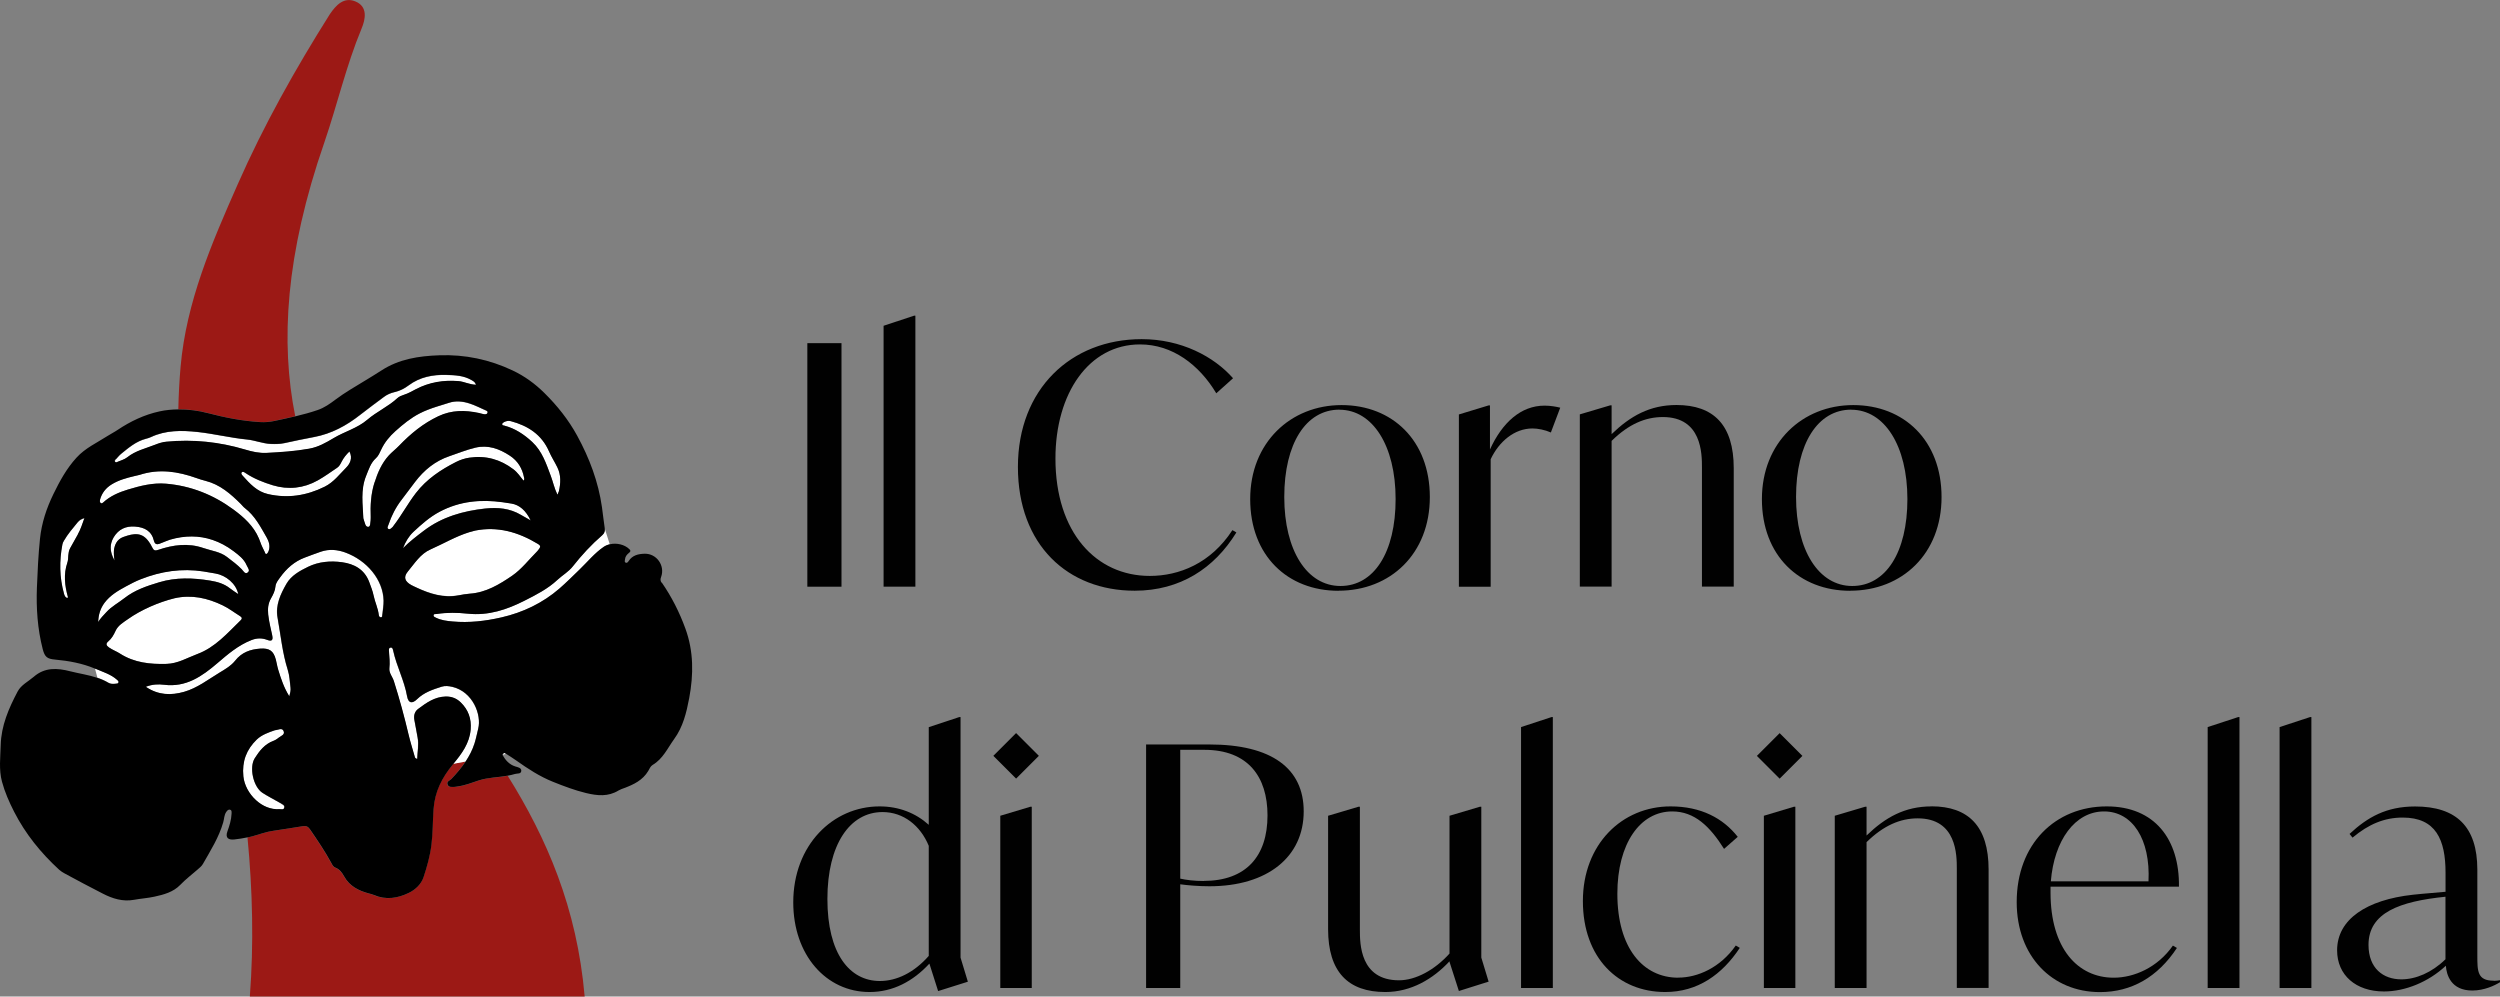 <?xml version="1.0" encoding="UTF-8"?>
<svg id="Livello_2" xmlns="http://www.w3.org/2000/svg" viewBox="0 0 317.71 126.64">
  <rect x="0" y="0" width="317.71" height="126.64" fill="#808080" stroke="none"/>
  <defs>
    <style>
      .cls-1 {
        fill: #010101;
      }

      .cls-2 {
        fill: #9c1915;
      }

      .cls-3 {
        fill: #fff;
      }
    </style>
  </defs>
  <g id="Livello_1-2" data-name="Livello_1">
    <g>
      <rect class="cls-1" x="102.6" y="43.61" width="4.34" height="30.95"/>
      <polygon class="cls-1" points="116.33 40.12 116.16 40.12 112.29 41.4 112.29 74.56 116.33 74.56 116.33 40.12"/>
      <path class="cls-1" d="M157.13,67.67l-.51-.3c-2.76,4.25-6.8,5.82-10.5,5.82-6.84,0-11.99-5.53-11.99-14.92,0-8.29,4.25-14.5,10.75-14.5,4.12,0,7.52,2.59,9.69,6.21l2.13-1.91c-2.42-2.76-6.59-4.97-11.61-4.97-8.97,0-15.73,6.33-15.73,16.24s6.33,15.73,14.84,15.73c5.78,0,10.12-2.85,12.92-7.4Z"/>
      <path class="cls-1" d="M170.1,75.07c6.63,0,11.61-4.72,11.61-11.9s-4.76-11.69-11.22-11.69-11.61,4.76-11.61,11.95,4.76,11.65,11.22,11.65ZM170.22,52.07c4.21,0,7.14,4.55,7.14,11.35s-2.76,11.05-7.01,11.05-7.14-4.51-7.14-11.31,2.76-11.1,7.01-11.1Z"/>
      <path class="cls-1" d="M189.35,57.13v-5.61h-.17l-3.78,1.15v21.89h4.04v-16.2c1.06-2.25,3.02-3.91,5.31-3.91.68,0,1.57.17,2.34.51l1.19-3.15c-.51-.13-1.23-.26-2-.26-2.98,0-5.36,2.13-6.93,5.57Z"/>
      <path class="cls-1" d="M204.82,56.02c2.17-2.13,4.29-3.02,6.5-3.02,4.97,0,4.97,4.68,4.97,6.42v15.13h4.04v-15.05c0-5.48-2.55-8.03-7.27-8.03-3.4,0-5.87,1.4-8.25,3.7v-3.66h-.17l-3.87,1.15v21.89h4.04v-18.53Z"/>
      <path class="cls-1" d="M235.13,75.07c6.63,0,11.61-4.72,11.61-11.9s-4.76-11.69-11.22-11.69-11.61,4.76-11.61,11.95,4.76,11.65,11.22,11.65ZM235.26,52.07c4.21,0,7.14,4.55,7.14,11.35s-2.76,11.05-7.01,11.05-7.14-4.51-7.14-11.31,2.76-11.1,7.01-11.1Z"/>
      <path class="cls-1" d="M122.07,91.13h-.17l-3.87,1.28v12.41c-1.66-1.49-3.78-2.34-6.25-2.34-5.95,0-10.97,4.93-10.97,12.2,0,6.67,4.17,11.39,9.69,11.39,2.98,0,5.53-1.36,7.61-3.61l1.11,3.49,3.78-1.19-.93-3.06v-30.57ZM118.03,121.48c-1.87,2.13-4.08,3.19-6.21,3.19-3.87,0-6.67-3.49-6.67-10.42s2.85-11.05,7.01-11.05c2.64,0,4.8,1.7,5.87,4.29v13.99Z"/>
      <polygon class="cls-1" points="127.12 103.67 127.12 125.56 131.12 125.56 131.12 102.52 130.95 102.52 127.12 103.67"/>
      <rect class="cls-1" x="127.08" y="94.02" width="4.09" height="4.09" transform="translate(-30.1 119.46) rotate(-45.01)"/>
      <path class="cls-1" d="M153.69,94.61h-8.04v30.95h4.34v-13.18c.93.13,2.38.25,3.7.25,7.4,0,11.99-3.74,11.99-9.52,0-5.44-4.04-8.5-11.99-8.5ZM152.97,111.96c-1.23,0-2.21-.13-2.98-.3v-16.37h3.06c5.57,0,8.03,3.44,8.03,8.33,0,5.19-2.72,8.33-8.12,8.33Z"/>
      <path class="cls-1" d="M188.25,102.52h-.17l-3.87,1.15v17.51c-1.87,2.08-4.29,3.4-6.42,3.4-4.97,0-4.97-4.68-4.97-6.42v-15.64h-.17l-3.87,1.15v14.41c0,5.44,2.55,7.99,7.27,7.99,3.27,0,6.08-1.66,8.16-3.91v.08l1.19,3.7,3.78-1.19-.93-3.06v-19.17Z"/>
      <polygon class="cls-1" points="193.3 92.4 193.3 125.56 197.34 125.56 197.34 91.13 197.17 91.13 193.3 92.4"/>
      <path class="cls-1" d="M213.28,124.25c-4.46,0-7.74-3.74-7.74-10.67,0-6.38,2.89-10.46,6.97-10.46,2.85,0,4.8,1.91,6.59,4.76l1.74-1.53c-1.87-2.38-4.68-3.87-8.54-3.87-6.16,0-11.14,4.8-11.14,12.03s4.51,11.56,10.46,11.56c4.12,0,7.23-2.21,9.48-5.61l-.51-.3c-1.96,2.81-4.85,4.08-7.31,4.08Z"/>
      <polygon class="cls-1" points="224.16 103.67 224.16 125.56 228.16 125.56 228.16 102.52 227.99 102.52 224.16 103.67"/>
      <rect class="cls-1" x="224.11" y="94.02" width="4.09" height="4.09" transform="translate(-1.68 188.05) rotate(-45)"/>
      <path class="cls-1" d="M245.46,102.48c-3.4,0-5.87,1.4-8.25,3.7v-3.66h-.17l-3.87,1.15v21.89h4.04v-18.54c2.17-2.12,4.29-3.02,6.5-3.02,4.97,0,4.97,4.68,4.97,6.42v15.13h4.04v-15.05c0-5.48-2.55-8.03-7.27-8.03Z"/>
      <path class="cls-1" d="M276.91,112.68c.08-5.99-3.06-10.2-9.18-10.2-6.55,0-11.44,4.8-11.44,12.16,0,6.89,4.51,11.44,10.58,11.44,4,0,7.35-1.91,9.78-5.61l-.51-.3c-1.96,2.81-4.97,4.08-7.52,4.08-4.59,0-8.03-3.74-8.03-10.8v-.77h16.32ZM267.39,103.12c3.61,0,5.91,3.53,5.65,8.88h-12.41c.42-5.19,3.06-8.88,6.76-8.88Z"/>
      <polygon class="cls-1" points="280.56 92.4 280.56 125.56 284.6 125.56 284.6 91.13 284.43 91.13 280.56 92.4"/>
      <polygon class="cls-1" points="289.7 92.4 289.7 125.56 293.74 125.56 293.74 91.13 293.57 91.13 289.7 92.4"/>
      <path class="cls-1" d="M316.91,124.63c-2.08,0-2.08-1.19-2.08-3.23v-10.88c0-5.48-2.68-8.03-7.91-8.03-3.66,0-6.04,1.36-8.33,3.49l.38.47c2.08-1.74,4.08-2.55,6.38-2.55,4.21,0,5.44,2.81,5.44,7.01v2.42c-1.28.13-2.64.21-4.17.38-5.82.64-9.61,3.1-9.61,7.06,0,3.15,2.38,5.23,5.95,5.23,2.68,0,5.65-1.19,7.87-3.27.08,1.15.64,3.15,3.36,3.15,1.53,0,2.85-.64,3.53-1.06v-.25c-.25.04-.51.08-.81.08ZM310.78,121.91c-1.74,1.7-3.78,2.55-5.61,2.55-2.3,0-4.17-1.4-4.17-4.38,0-4.12,4-5.53,9.78-6.12v7.95Z"/>
      <path class="cls-2" d="M33.06,53.63c.62.04,1.24-.02,1.84-.15.87-.19,1.75-.38,2.62-.58-1.89-9.39-1.25-20.54,3.71-34.83,1.64-4.79,2.77-9.75,4.72-14.44.5-1.19.82-2.79-.79-3.45-1.46-.6-2.45.46-3.24,1.62-4.38,6.95-8.41,14.12-11.72,21.64-3.28,7.43-6.52,14.9-7.25,23.16-.16,1.81-.25,3.62-.29,5.42,1.26-.02,2.51.14,3.77.47,2.18.58,4.39,1.01,6.65,1.14Z"/>
      <path class="cls-2" d="M58.08,99.96c-.12.02-.24.05-.35.05-.33,0-.74.09-.88-.32-.13-.38.28-.47.47-.67.68-.7,1.31-1.45,1.84-2.25l-1.55.29s-.05.06-.07.09c-1.41,1.69-2.31,3.47-2.46,5.68-.11,1.51-.09,3.03-.27,4.53-.17,1.42-.56,2.78-1,4.12-.3.91-1.02,1.59-1.88,2-1.42.69-2.92.93-4.44.26-.2-.09-.42-.13-.63-.19-1.31-.35-2.45-.93-3.15-2.18-.26-.47-.58-.9-1.12-1.11-.25-.09-.37-.35-.5-.58-.81-1.49-1.76-2.89-2.72-4.29-.23-.34-.46-.46-.89-.39-1.24.19-2.47.41-3.72.58-.92.12-1.81.46-2.71.71-.2.05-.4.09-.6.13.65,6.7.81,13.55.3,20.22h42.55c-.97-11.28-4.85-20.16-9.78-28.05-1.24.23-2.53.21-3.74.62-.89.3-1.76.64-2.7.76Z"/>
      <path class="cls-3" d="M20.22,74c2.15-.65,4.33-.57,6.51-.21.88.15,1.75.39,2.48.97.34.27.71.5,1.07.74-.28-1.33-1.57-2.4-2.91-2.62-.51-.09-1.02-.18-1.53-.26-2.74-.43-5.39-.03-7.95.99-.65.26-1.26.58-1.88.91-1.02.55-2.02,1.14-2.73,2.09-.54.72-.78,1.55-.8,2.45.28-.48.67-.85,1.03-1.25.66-.74,1.54-1.19,2.3-1.79,1.33-1.04,2.86-1.55,4.42-2.02Z"/>
      <path class="cls-3" d="M21.17,84.37c1.43-.04,2.62-.77,3.9-1.25,2.28-.85,3.83-2.66,5.51-4.29.26-.25.14-.4-.1-.55-.73-.45-1.4-.97-2.18-1.35-1.95-.94-3.97-1.39-6.13-.9-1.99.49-4.25,1.47-5.91,2.65-.59.42-1.26.79-1.58,1.5-.22.5-.49.96-.91,1.32-.39.33-.24.56.09.79.44.31.96.5,1.41.78,1.82,1.16,3.83,1.36,5.91,1.3Z"/>
      <path class="cls-3" d="M58.28,75.65c.47-.09.94-.17,1.42-.21,2.06-.14,3.77-1.18,5.38-2.28,1.21-.83,2.14-2.06,3.19-3.11.1-.1.18-.22.26-.33.19-.25.13-.42-.13-.58-1.26-.77-2.57-1.35-3.93-1.66-1.3-.3-2.65-.35-4.08-.06-.26.06-.52.13-.77.21-1.72.54-3.27,1.47-4.9,2.18-1.29.57-2.02,1.77-2.88,2.8-.6.72-.41,1.26.42,1.73.21.12.43.21.65.31,1.7.79,3.45,1.36,5.37.99Z"/>
      <path class="cls-3" d="M60.28,94.53c.2-.62.32-1.28.48-1.91.45-1.77-.68-4.7-3.29-5.32-.45-.11-.91-.16-1.36-.02-1.12.36-2.23.72-3.11,1.58-.65.63-1.12.51-1.28-.37-.35-2-1.33-3.8-1.76-5.77-.04-.18-.09-.45-.34-.41-.25.04-.22.29-.2.5.05.71.13,1.42.05,2.14-.06.59.39,1.07.57,1.62.71,2.24,1.33,4.51,1.87,6.8.22.93.51,1.84.77,2.76.04.13.06.28.33.33.02-.91.22-1.8.05-2.71-.14-.74-.25-1.49-.41-2.23-.12-.57.05-1.09.47-1.41,1.05-.78,2.11-1.56,3.52-1.58.76-.01,1.37.24,1.89.74.97.94,1.39,2.08,1.27,3.45-.14,1.76-1.15,3.11-2.19,4.35l1.55-.29c.46-.69.85-1.43,1.11-2.25Z"/>
      <path class="cls-3" d="M14.71,86.88c.13-.02.3.01.35-.17.04-.17-.1-.25-.2-.34-.76-.68-1.74-.97-2.65-1.36-.05-.02-.1-.03-.14-.05l.31,1.17c.48.16.95.36,1.4.63.28.17.61.16.94.12Z"/>
      <path class="cls-3" d="M76.53,68.02c-1.38,1.19-2.6,2.52-3.73,3.95-.55.69-1.33,1.13-1.97,1.73-1.22,1.14-2.71,1.9-4.18,2.64-2.23,1.13-4.57,1.92-7.17,1.65-1.31-.14-2.66-.17-3.99.04-.15.02-.37-.05-.39.17-.02.18.19.24.32.31.66.32,1.37.4,2.09.47,2.11.19,4.18-.05,6.22-.52,2.74-.63,5.25-1.84,7.37-3.67.87-.75,1.71-1.6,2.55-2.41,1.01-.97,1.91-2.09,3.08-2.89.23-.15.49-.26.76-.32l-.65-2.04c.06.37-.03.65-.32.9Z"/>
      <path class="cls-3" d="M63.85,95.91l.46-.09c-.06-.04-.12-.08-.19-.12-.07-.04-.25.1-.28.21Z"/>
      <path class="cls-3" d="M9.89,66.36c-.63.77-1.28,1.53-1.78,2.39-.08.14-.15.29-.18.44-.4,2.1-.38,4.2.2,6.27.07.24.15.49.45.56.03-.08.06-.12.05-.14-.4-1.44-.57-2.87-.08-4.33,0,0,0,0,0,0,.1-.3.1-.63.13-.94.02-.32.07-.63.23-.92.1-.17.19-.35.29-.52.23-.42.46-.84.7-1.25.35-.62.56-1.3.84-2.06-.41.12-.66.29-.84.51Z"/>
      <path class="cls-3" d="M12.82,63.94c.1.06.19,0,.27-.07.9-.82,1.99-1.3,3.14-1.65,1.59-.48,3.18-.9,4.87-.75,3.16.27,6.01,1.41,8.54,3.27,1.34.99,2.6,2.11,3.26,3.7.06.15.13.31.18.47.14.43.37.84.56,1.25.05.1.06.28.21.24.09-.02.18-.15.23-.25.29-.61.15-1.22-.15-1.75,0,0,0-.02-.01-.03-.79-1.38-1.51-2.82-2.82-3.81-.19-.14-.33-.34-.5-.51-1.29-1.28-2.65-2.47-4.48-2.94-.39-.1-.77-.22-1.14-.35-2.38-.86-4.78-1.22-7.26-.41-.21.05-.43.1-.64.15-1.01.24-2.01.51-2.9,1.06-.73.45-1.25,1.1-1.48,1.95-.04.15-.06.33.11.43Z"/>
      <path class="cls-3" d="M64.09,54.09c1.38.36,2.53,1.13,3.56,2.09,1.26,1.17,1.77,2.76,2.35,4.31.28.74.43,1.53.84,2.38.1-.24.16-.34.19-.45.24-1.03.28-2.05-.2-3.03-.33-.68-.75-1.32-1.05-2.01-.94-2.16-2.69-3.27-4.87-3.86-.31-.08-.59-.01-.87.13-.1.05-.23.12-.22.26,0,.16.16.15.27.17Z"/>
      <path class="cls-3" d="M14.95,58.71c.42-.19.89-.31,1.24-.58,1.06-.84,2.36-1.12,3.57-1.61.44-.18.89-.32,1.38-.37,3.42-.34,6.76.01,10.04,1,.88.27,1.79.46,2.71.42,1.81-.09,3.61-.21,5.4-.53,1.16-.21,2.14-.76,3.11-1.34,1.4-.84,3.03-1.26,4.29-2.34,1.2-1.03,2.67-1.67,3.83-2.75.22-.21.55-.33.85-.43.54-.17,1.01-.45,1.51-.71,1.7-.88,3.51-1.18,5.41-1.02.73.06,1.39.45,2.22.46-.13-.36-.35-.45-.55-.58-1-.6-2.13-.64-3.24-.67-1.71-.05-3.35.27-4.75,1.31-.56.42-1.14.71-1.81.87-.49.11-.95.3-1.35.61-1,.75-2.02,1.49-3.01,2.27-1.75,1.38-3.67,2.41-5.86,2.83-1.27.24-2.54.5-3.8.78-.57.12-1.14.12-1.72.1-1.03-.04-1.99-.46-2.99-.56-2.13-.2-4.2-.73-6.32-.96-2.02-.22-4.02-.25-5.92.65-.2.09-.41.15-.62.21-1.26.32-2.21,1.14-3.18,1.93-.24.2-.44.46-.66.69-.08.09-.16.2-.08.32.09.13.21.07.32.02Z"/>
      <path class="cls-3" d="M42.84,59.45c-.81.54-1.6,1.12-2.45,1.6-1.81,1.02-3.76,1.22-5.72.63-1.21-.37-2.41-.84-3.48-1.56-.14-.09-.33-.25-.48-.08-.12.13.03.32.12.42.91,1.01,1.81,2.02,3.23,2.34,2.51.57,4.89.2,7.19-.94,1.15-.57,1.89-1.58,2.75-2.44.46-.46.85-1.19.4-2.04-.41.4-.73.8-.97,1.26-.16.3-.3.62-.59.81Z"/>
      <path class="cls-3" d="M15.67,68.24c1.39-.51,2.4-.63,3.27.62.14.2.28.43.41.7.2.42.38.44.77.31,1.89-.64,3.8-.9,5.74-.23,1.01.35,2.12.46,3,1.14.65.5,1.3.98,1.88,1.57.2.21.41.66.75.4.34-.26,0-.61-.13-.91-.34-.81-1-1.3-1.68-1.81-.85-.64-1.74-1.11-2.65-1.42-1.71-.58-3.52-.59-5.43-.03-.19.06-.37.13-.56.21-.26.11-.51.22-.78.31-.31.12-.55.03-.65-.27,0-.03-.03-.05-.03-.08-.3-1.28-1.2-1.75-2.4-1.84-1.17-.08-2.09.32-2.72,1.35-.15.25-.25.49-.31.73-.2.76.02,1.51.42,2.25-.05-.41-.11-.81-.08-1.23.03-.39.13-.74.3-1.04.19-.33.48-.59.89-.74Z"/>
      <path class="cls-3" d="M35.73,102.13c-.46-.26-.92-.51-1.38-.77-.34-.19-.67-.38-1-.59-1.19-.78-1.7-3.25-.99-4.38.6-.96,1.28-1.81,2.39-2.23.24-.09.46-.24.66-.4.29-.23.86-.38.61-.87-.22-.44-.68-.1-1.08-.08-.81.27-1.7.58-2.33,1.2-1.29,1.26-1.88,2.75-1.69,4.67.11,1.08.71,2.21,1.61,3.03.81.74,1.86,1.21,3.01,1.14.2-.01.49.11.57-.17.09-.29-.18-.41-.39-.52Z"/>
      <path class="cls-3" d="M61.69,64.62c1.58-.17,3.1-.03,4.51.8.37.22.75.43,1.25.71-.62-1.27-1.43-1.96-2.43-2.14-.37-.06-.75-.12-1.12-.17-2.79-.39-5.47-.14-8.01,1.2-1.27.67-2.32,1.61-3.35,2.57-.59.55-1.01,1.28-1.31,2.06.82-.83,1.74-1.53,2.65-2.22,2.31-1.75,4.99-2.51,7.82-2.82Z"/>
      <path class="cls-3" d="M43.86,70.21c-1.03-.37-2.06-.46-3.1-.1-.68.23-1.34.49-2.02.74-1.33.49-2.34,1.39-3.16,2.53-.26.36-.55.69-.59,1.15-.05.55-.29,1.03-.56,1.5-.38.65-.44,1.34-.36,2.08.1.9.32,1.76.51,2.64.13.62-.06.79-.66.56-.67-.25-1.31-.23-1.97.03-1.67.65-3,1.79-4.33,2.93-1.96,1.67-3.99,3.11-6.79,2.75-.71-.09-1.48-.06-2.32.26,1.62,1.09,3.24,1.11,4.87.64,1.69-.48,3.08-1.57,4.55-2.47.69-.42,1.42-.83,1.94-1.49.82-1.03,1.9-1.44,3.17-1.53,1.17-.08,1.7.26,2,1.4.11.42.17.86.3,1.28.35,1.13.71,2.26,1.41,3.38.13-.43.2-.76.16-1.09-.09-.77-.12-1.53-.36-2.29-.68-2.15-.89-4.41-1.29-6.62-.29-1.58.38-2.99,1.13-4.3.6-1.04,1.67-1.64,2.73-2.15,1.36-.67,2.86-.79,4.33-.59,1.55.21,2.85.91,3.45,2.5.22.58.45,1.16.57,1.76.17.82.56,1.58.65,2.42.02.16.1.34.29.32.18-.02.14-.22.16-.34.06-.59.17-1.19.16-1.78-.06-2.65-2.12-5.11-4.88-6.12Z"/>
      <path class="cls-3" d="M50.71,56.65c1.46-1.51,3.04-2.82,4.98-3.74,1.7-.81,3.37-.78,5.12-.42.21.04.42.12.64.16.18.03.4.04.48-.15.1-.24-.14-.31-.29-.37-.65-.3-1.3-.62-1.98-.84-.86-.28-1.75-.38-2.64-.08-.51.17-1.03.32-1.54.48-.74.24-1.46.5-2.16.86-1.15.59-2.13,1.4-3.08,2.25-.75.67-1.38,1.43-1.81,2.35-.18.38-.35.8-.65,1.07-.69.62-.93,1.44-1.26,2.25-.74,1.83-.42,3.68-.36,5.41.11.36.18.59.26.81.06.15.17.29.35.28.21-.01.24-.2.26-.35.04-.29.09-.59.07-.89-.06-1.48.02-2.95.47-4.37.4-1.26.91-2.46,1.82-3.46.41-.44.89-.8,1.3-1.23Z"/>
      <path class="cls-3" d="M57.95,58.72c.52-.26,1.1-.46,1.7-.55,2.08-.31,3.92.21,5.6,1.48.53.4.87.94,1.28,1.44.16-.16.09-.28.07-.39-.22-1.17-.79-2.13-1.8-2.78-1.34-.87-2.74-1.41-4.4-1.02-1.13.27-2.2.71-3.29,1.08-1.82.62-3.22,1.78-4.37,3.28-.57.75-1.12,1.5-1.69,2.24-.76.97-1.3,2.05-1.69,3.21-.06.17-.22.41.02.53.19.09.36-.12.51-.25.06-.05.1-.13.14-.19,1.02-1.32,1.8-2.8,2.82-4.13,1.37-1.78,3.15-2.96,5.1-3.95Z"/>
      <path d="M84.09,74.07c-.19-.27-.18-.46-.07-.76.52-1.43-.58-2.98-2.1-2.94-.8.02-1.55.19-2.03.93-.09.13-.2.29-.38.2-.19-.09-.09-.28-.08-.43.03-.35.23-.58.48-.79.16-.13.31-.25.08-.48-.6-.6-1.63-.84-2.5-.63-.28.06-.54.17-.76.32-1.17.8-2.07,1.92-3.08,2.89-.84.81-1.68,1.65-2.55,2.41-2.12,1.84-4.62,3.04-7.37,3.67-2.04.47-4.12.71-6.22.52-.72-.06-1.43-.15-2.09-.47-.14-.07-.34-.13-.32-.31.02-.22.24-.15.39-.17,1.33-.21,2.67-.18,3.99-.04,2.6.27,4.94-.52,7.17-1.65,1.46-.74,2.96-1.5,4.18-2.64.64-.6,1.43-1.03,1.97-1.73,1.13-1.43,2.35-2.76,3.73-3.95.29-.25.38-.53.32-.9-.14-.88-.22-1.78-.35-2.66-.46-3.24-1.59-6.23-3.15-9.09-1.11-2.03-2.53-3.81-4.17-5.43-1.19-1.18-2.53-2.15-4.03-2.86-2.94-1.39-6.05-2.05-9.32-1.93-2.6.09-5.12.47-7.36,1.93-.67.44-1.35.84-2.03,1.26-1.29.79-2.61,1.54-3.82,2.45-.7.53-1.41,1.03-2.26,1.32-.93.32-1.87.57-2.83.8-.87.21-1.75.39-2.62.58-.6.13-1.22.19-1.84.15-2.26-.13-4.47-.57-6.65-1.14-1.25-.33-2.51-.48-3.77-.47-.79.01-1.59.07-2.38.25-1.93.42-3.69,1.26-5.32,2.35-.41.28-.86.5-1.28.77-1.35.87-2.83,1.53-3.95,2.76-1.26,1.38-2.12,2.96-2.93,4.62-.88,1.81-1.5,3.67-1.71,5.69-.21,2.06-.31,4.14-.39,6.2-.1,2.63.08,5.26.74,7.83.26,1,.57,1.23,1.56,1.32,1.74.16,3.46.47,5.08,1.15.05.02.1.03.14.05.91.39,1.88.68,2.65,1.36.1.09.24.18.2.34-.05.18-.21.15-.35.17-.32.04-.66.05-.94-.12-.45-.27-.92-.47-1.4-.63-1.12-.38-2.3-.54-3.44-.83-1.66-.43-3.24-.52-4.63.69-.71.61-1.62,1.04-2.06,1.88-1.13,2.14-2.09,4.34-2.15,6.82-.04,1.55-.25,3.09.16,4.63.36,1.34.92,2.6,1.54,3.82,1.43,2.81,3.4,5.24,5.72,7.37.22.2.48.36.74.5,1.6.86,3.19,1.72,4.81,2.54,1.24.64,2.54,1.05,3.97.79.86-.16,1.74-.21,2.6-.4,1.19-.26,2.39-.58,3.27-1.49.68-.71,1.46-1.3,2.19-1.94.25-.22.54-.44.7-.73.97-1.71,2.03-3.37,2.58-5.29.13-.44.11-.92.38-1.31.12-.17.26-.35.48-.29.25.06.2.31.2.5-.03.78-.27,1.54-.53,2.26-.31.85.17,1.1.88,1.02.57-.06,1.13-.15,1.69-.27.2-.04.4-.07.6-.13.9-.25,1.79-.59,2.71-.71,1.24-.17,2.48-.39,3.72-.58.42-.06.65.05.89.39.96,1.4,1.91,2.8,2.72,4.29.12.23.25.49.5.58.55.21.86.64,1.12,1.11.69,1.25,1.84,1.83,3.15,2.18.21.06.43.1.63.19,1.53.67,3.02.43,4.44-.26.85-.41,1.58-1.1,1.88-2,.44-1.34.83-2.7,1-4.12.19-1.51.16-3.02.27-4.53.16-2.21,1.06-3.99,2.46-5.68.02-.03.05-.06.07-.09,1.04-1.25,2.04-2.59,2.19-4.35.11-1.37-.3-2.51-1.27-3.45-.52-.5-1.13-.75-1.89-.74-1.41.03-2.47.8-3.52,1.58-.42.31-.59.83-.47,1.41.15.74.26,1.49.41,2.23.18.91-.03,1.8-.05,2.71-.28-.05-.3-.2-.33-.33-.26-.92-.55-1.83-.77-2.76-.54-2.29-1.16-4.56-1.87-6.8-.17-.55-.63-1.03-.57-1.62.08-.73,0-1.43-.05-2.14-.02-.2-.05-.45.2-.5.26-.04.3.23.34.41.43,1.97,1.41,3.77,1.76,5.77.16.88.63,1.01,1.28.37.88-.86,1.99-1.22,3.11-1.58.45-.14.91-.08,1.36.02,2.61.61,3.74,3.55,3.29,5.32-.16.64-.28,1.29-.48,1.91-.26.82-.66,1.56-1.11,2.25-.53.8-1.16,1.54-1.84,2.25-.2.2-.6.29-.47.67.14.41.55.32.88.32.12,0,.24-.04.35-.05.94-.12,1.81-.46,2.7-.76,1.21-.4,2.5-.39,3.74-.62.3-.05.6-.12.89-.21.3-.1.8.04.81-.42,0-.38-.46-.44-.77-.54-.75-.24-1.23-.78-1.61-1.44,0-.02,0-.04,0-.06.03-.11.21-.25.28-.21.06.04.12.08.19.12.42.27.85.54,1.26.83,1.48,1.05,2.99,2.04,4.69,2.72,1.37.55,2.74,1.07,4.18,1.42,1.45.35,2.82.49,4.15-.33.22-.13.47-.21.71-.3,1.21-.45,2.35-1,3.05-2.17.16-.27.28-.6.56-.77,1.31-.77,1.9-2.13,2.73-3.28,1.13-1.55,1.57-3.36,1.92-5.22.56-3,.57-5.95-.49-8.84-.75-2.06-1.74-4.02-2.99-5.83ZM9.9,67.9c-.24.41-.46.83-.7,1.25-.1.17-.19.35-.29.52-.16.29-.2.6-.23.92-.02.32-.02.65-.13.94,0,0,0,0,0,0-.49,1.46-.32,2.89.08,4.33,0,.03-.02.07-.05.14-.3-.07-.38-.32-.45-.56-.58-2.07-.6-4.17-.2-6.27.03-.15.1-.31.18-.44.5-.87,1.15-1.62,1.78-2.39.19-.23.43-.39.84-.51-.28.76-.48,1.44-.84,2.06ZM64.04,53.65c.27-.14.56-.21.87-.13,2.18.58,3.93,1.7,4.87,3.86.3.69.72,1.33,1.05,2.01.48.98.43,2,.2,3.03-.03.11-.09.21-.19.45-.41-.85-.56-1.64-.84-2.38-.58-1.54-1.09-3.13-2.35-4.31-1.03-.96-2.18-1.73-3.56-2.09-.11-.03-.26-.01-.27-.17,0-.14.12-.21.22-.26ZM14.71,58.37c.22-.23.41-.49.66-.69.97-.79,1.93-1.61,3.18-1.93.21-.05.43-.11.62-.21,1.9-.89,3.9-.86,5.92-.65,2.12.23,4.19.75,6.32.96,1,.1,1.96.51,2.99.56.58.02,1.16.02,1.72-.1,1.26-.28,2.53-.54,3.8-.78,2.2-.41,4.11-1.45,5.86-2.83.99-.78,2-1.51,3.01-2.27.4-.3.86-.49,1.35-.61.67-.15,1.25-.45,1.81-.87,1.4-1.04,3.04-1.36,4.75-1.31,1.11.03,2.24.07,3.24.67.2.12.43.21.55.58-.82-.01-1.49-.4-2.22-.46-1.9-.16-3.72.14-5.41,1.02-.5.26-.97.54-1.51.71-.3.1-.62.22-.85.43-1.16,1.08-2.63,1.72-3.83,2.75-1.26,1.08-2.89,1.5-4.29,2.34-.97.58-1.95,1.14-3.11,1.34-1.79.32-3.6.44-5.4.53-.92.05-1.82-.15-2.71-.42-3.28-.98-6.63-1.33-10.04-1-.48.05-.93.19-1.38.37-1.21.48-2.51.76-3.57,1.61-.35.28-.82.4-1.24.58-.11.05-.23.11-.32-.02-.08-.12,0-.23.08-.32ZM44.01,59.41c-.86.86-1.6,1.87-2.75,2.44-2.3,1.14-4.68,1.51-7.19.94-1.42-.32-2.32-1.33-3.23-2.34-.09-.1-.25-.29-.12-.42.15-.16.34-.01.48.08,1.07.72,2.27,1.19,3.48,1.56,1.96.59,3.91.39,5.72-.63.85-.48,1.64-1.05,2.45-1.6.29-.19.44-.51.59-.81.24-.46.56-.86.97-1.26.45.85.06,1.57-.4,2.04ZM12.71,63.51c.23-.85.74-1.5,1.48-1.95.89-.55,1.89-.82,2.9-1.06.21-.05.43-.1.64-.15,2.47-.81,4.88-.44,7.26.41.37.13.76.26,1.14.35,1.83.46,3.19,1.65,4.48,2.94.17.17.31.37.5.51,1.31,1,2.03,2.44,2.82,3.81,0,0,0,.02.01.03.29.53.43,1.14.15,1.75-.05.1-.14.23-.23.25-.15.03-.16-.14-.21-.24-.19-.41-.42-.82-.56-1.25-.05-.16-.12-.32-.18-.47-.67-1.59-1.92-2.72-3.26-3.7-2.53-1.86-5.38-3-8.54-3.27-1.69-.14-3.28.27-4.87.75-1.15.35-2.24.82-3.14,1.65-.08.07-.17.13-.27.07-.17-.1-.15-.27-.11-.43ZM14.56,71.25c-.41-.74-.62-1.48-.42-2.25.06-.24.16-.48.31-.73.63-1.03,1.55-1.44,2.72-1.35,1.21.09,2.11.57,2.4,1.84,0,.03.02.05.03.08.1.3.34.39.65.27.26-.1.52-.21.78-.31.18-.08.37-.15.56-.21,1.91-.56,3.72-.55,5.43.03.91.31,1.79.77,2.65,1.42.67.51,1.34,1,1.68,1.81.13.3.47.65.13.91-.34.26-.55-.19-.75-.4-.57-.59-1.23-1.07-1.88-1.57-.88-.68-1.99-.79-3-1.14-1.94-.67-3.85-.41-5.74.23-.39.13-.57.11-.77-.31-.13-.28-.27-.5-.41-.7-.87-1.25-1.88-1.12-3.27-.62-.41.15-.7.41-.89.74-.17.3-.27.65-.3,1.04-.03.41.04.82.08,1.23ZM12.48,79.06c.02-.9.26-1.72.8-2.45.71-.95,1.71-1.54,2.73-2.09.61-.33,1.23-.66,1.88-.91,2.56-1.01,5.21-1.41,7.95-.99.51.08,1.02.18,1.53.26,1.35.23,2.64,1.29,2.91,2.62-.36-.25-.73-.47-1.07-.74-.73-.58-1.6-.83-2.48-.97-2.18-.36-4.36-.44-6.51.21-1.56.47-3.1.98-4.42,2.02-.76.6-1.63,1.05-2.3,1.79-.36.4-.75.77-1.03,1.25ZM15.27,83.07c-.45-.29-.96-.47-1.41-.78-.33-.24-.48-.46-.09-.79.42-.35.68-.82.91-1.32.32-.71.99-1.08,1.58-1.5,1.66-1.18,3.92-2.16,5.91-2.65,2.16-.49,4.18-.04,6.13.9.78.37,1.45.9,2.18,1.35.24.15.36.3.1.55-1.68,1.63-3.23,3.45-5.51,4.29-1.28.48-2.47,1.21-3.9,1.25-2.08.06-4.09-.14-5.91-1.3ZM36.12,102.66c-.09.28-.37.16-.57.17-1.15.08-2.2-.4-3.01-1.14-.9-.81-1.5-1.95-1.61-3.03-.19-1.92.4-3.41,1.69-4.67.63-.61,1.52-.92,2.33-1.2.4-.01.87-.35,1.08.08.24.49-.32.64-.61.87-.2.16-.42.32-.66.4-1.11.41-1.78,1.26-2.39,2.23-.71,1.13-.2,3.6.99,4.38.32.21.66.4,1,.59.46.26.92.51,1.38.77.21.12.47.23.39.52ZM48.59,78.11c-.01.13.02.32-.16.34-.19.02-.28-.16-.29-.32-.1-.84-.48-1.6-.65-2.42-.12-.6-.36-1.18-.57-1.76-.6-1.59-1.9-2.29-3.45-2.5-1.47-.2-2.96-.08-4.33.59-1.06.52-2.13,1.11-2.73,2.15-.75,1.31-1.42,2.72-1.13,4.3.4,2.21.61,4.47,1.29,6.62.24.76.26,1.52.36,2.29.04.33-.04.66-.16,1.09-.7-1.12-1.06-2.25-1.41-3.38-.13-.42-.19-.86-.3-1.28-.3-1.14-.83-1.48-2-1.4-1.27.09-2.36.49-3.17,1.53-.52.65-1.24,1.07-1.94,1.49-1.48.89-2.87,1.99-4.55,2.47-1.63.46-3.26.45-4.87-.64.84-.33,1.61-.35,2.32-.26,2.8.36,4.84-1.08,6.79-2.75,1.33-1.14,2.66-2.28,4.33-2.93.67-.26,1.31-.28,1.97-.03.6.23.79.07.66-.56-.19-.88-.41-1.74-.51-2.64-.08-.73-.02-1.42.36-2.08.27-.47.51-.95.56-1.5.04-.46.34-.79.59-1.15.82-1.14,1.83-2.04,3.16-2.53.67-.25,1.34-.51,2.02-.74,1.04-.35,2.08-.27,3.1.1,2.77,1.01,4.82,3.46,4.88,6.12.01.59-.1,1.19-.16,1.78ZM47.59,61.34c-.45,1.42-.53,2.89-.47,4.37.01.3-.03.59-.07.89-.02.15-.05.34-.26.35-.18,0-.29-.12-.35-.28-.09-.22-.15-.45-.26-.81-.06-1.73-.39-3.58.36-5.41.33-.81.57-1.63,1.26-2.25.3-.27.47-.69.65-1.07.43-.92,1.06-1.68,1.81-2.35.95-.85,1.93-1.66,3.08-2.25.7-.36,1.42-.62,2.16-.86.51-.17,1.03-.31,1.54-.48.89-.3,1.78-.2,2.64.08.68.22,1.32.55,1.98.84.14.07.39.13.29.37-.08.19-.3.18-.48.15-.21-.04-.42-.11-.64-.16-1.75-.36-3.42-.38-5.12.42-1.94.92-3.52,2.22-4.98,3.74-.41.43-.89.79-1.3,1.23-.91,1-1.42,2.2-1.82,3.46ZM49.89,66.98c-.15.13-.32.34-.51.25-.24-.11-.08-.36-.02-.53.39-1.16.94-2.24,1.69-3.21.57-.74,1.13-1.49,1.69-2.24,1.14-1.51,2.55-2.66,4.37-3.28,1.09-.37,2.16-.81,3.29-1.08,1.65-.39,3.06.14,4.4,1.02,1,.66,1.58,1.61,1.8,2.78.02.11.09.23-.07.39-.41-.5-.75-1.04-1.28-1.44-1.67-1.27-3.52-1.78-5.6-1.48-.6.09-1.18.28-1.7.55-1.94.99-3.72,2.16-5.1,3.95-1.02,1.33-1.81,2.81-2.82,4.13-.05.06-.09.14-.14.19ZM52.53,67.6c1.03-.96,2.08-1.9,3.35-2.57,2.54-1.34,5.22-1.59,8.01-1.2.37.05.75.11,1.12.17,1,.17,1.81.86,2.43,2.14-.49-.28-.88-.49-1.25-.71-1.4-.83-2.93-.97-4.51-.8-2.83.31-5.51,1.06-7.82,2.82-.91.69-1.83,1.39-2.65,2.22.3-.78.73-1.51,1.31-2.06ZM52.91,74.66c-.22-.1-.44-.19-.65-.31-.83-.47-1.02-1.01-.42-1.73.86-1.03,1.59-2.24,2.88-2.8,1.63-.72,3.18-1.65,4.9-2.18.25-.08.51-.15.77-.21,1.42-.28,2.78-.23,4.08.06,1.36.31,2.66.89,3.93,1.66.26.16.32.33.13.58-.09.11-.16.23-.26.33-1.05,1.05-1.98,2.28-3.19,3.11-1.61,1.1-3.32,2.14-5.38,2.28-.47.03-.95.12-1.42.21-1.92.37-3.66-.2-5.37-.99Z"/>
    </g>
  </g>
</svg>